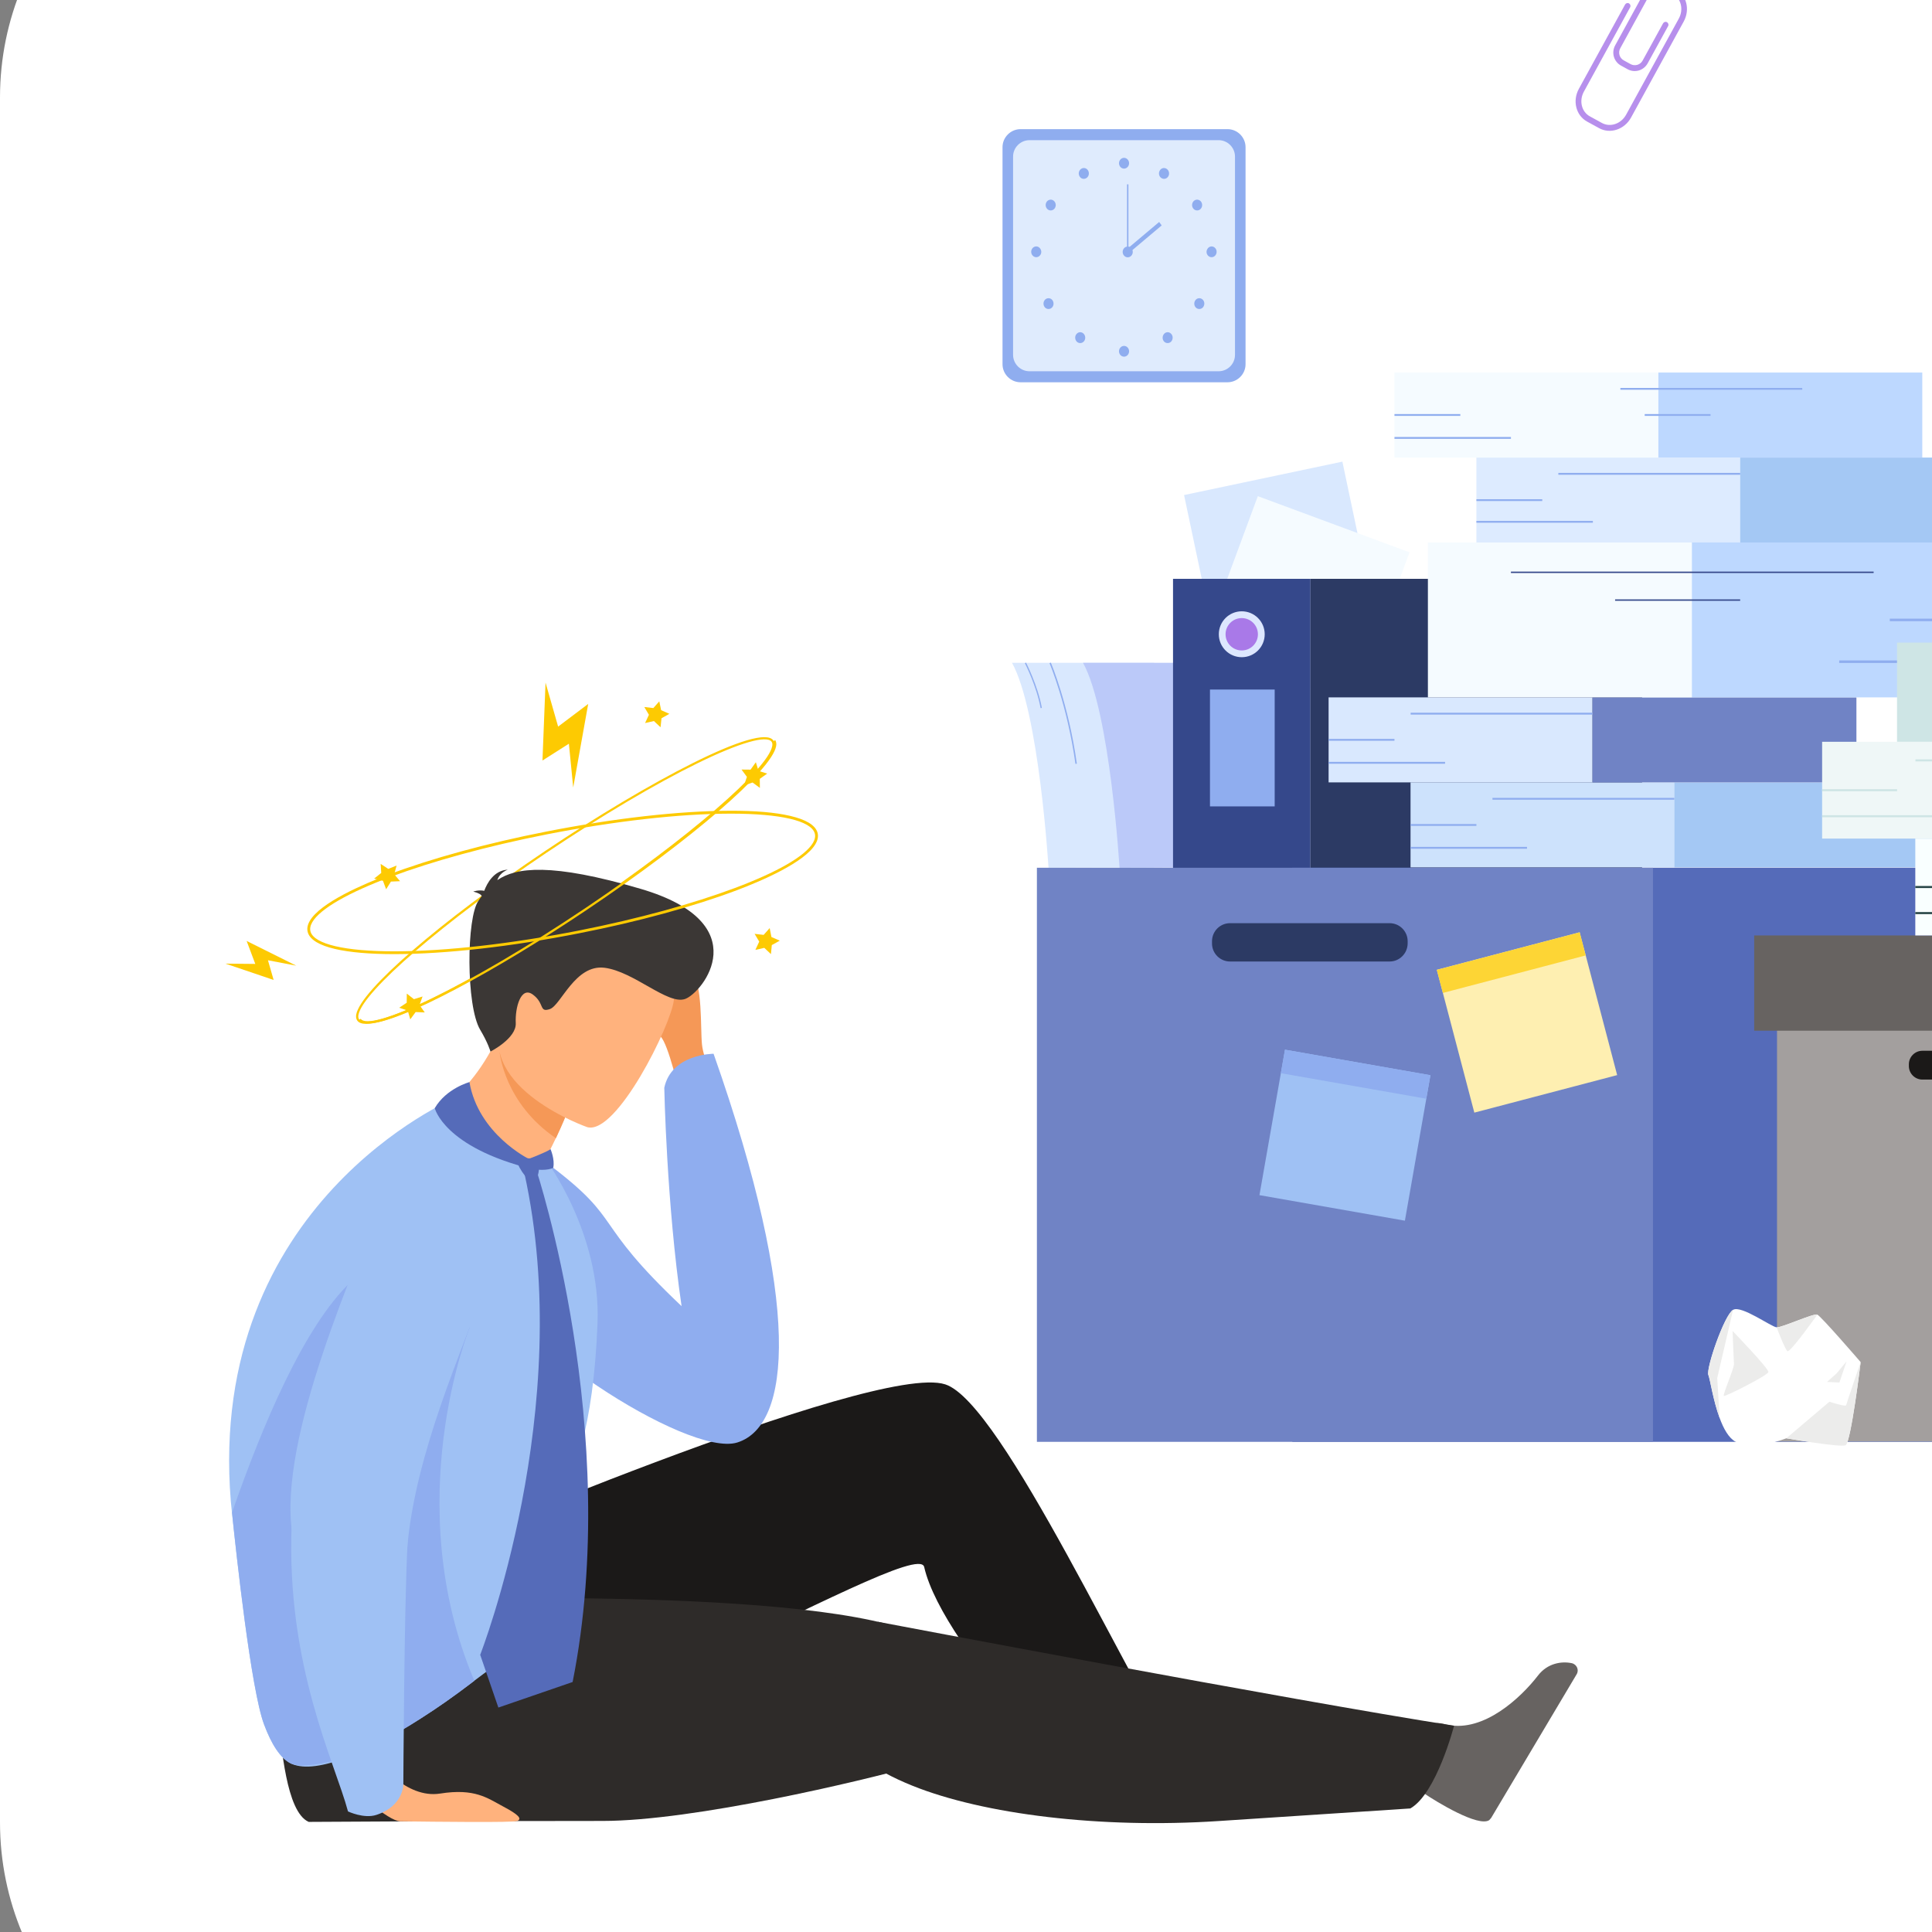<svg width="317" height="317" viewBox="0 0 317 317" fill="none" xmlns="http://www.w3.org/2000/svg">
<rect x="0" y="0" width="317" height="317" fill="#808080" stroke="none"/>
<g clip-path="url(#clip0_163_396978)">
<path d="M0 16C0 -9.957 21.043 -31 47.001 -31H330C355.958 -31 377 -9.957 377 16V299C377 324.957 355.958 346 330 346H47.001C21.043 346 0 324.957 0 299V16Z" fill="white"/>
<path d="M220.256 75.744L194.28 81.226L199.762 107.202L225.738 101.72L220.256 75.744Z" fill="#D9E8FE"/>
<path d="M231.277 90.627L206.382 81.41L197.165 106.305L222.06 115.522L231.277 90.627Z" fill="#F5FBFF"/>
<path d="M201.412 62.723H167.448C165.829 62.723 164.492 61.386 164.492 59.767V24.146C164.492 22.527 165.829 21.19 167.448 21.19H201.412C203.031 21.19 204.368 22.527 204.368 24.146V59.767C204.368 61.386 203.031 62.723 201.412 62.723Z" fill="#8FADEF"/>
<path d="M199.943 60.916H168.916C167.429 60.916 166.224 59.692 166.224 58.224V25.69C166.224 24.203 167.448 22.998 168.916 22.998H199.943C201.431 22.998 202.636 24.222 202.636 25.69V58.224C202.636 59.711 201.431 60.916 199.943 60.916Z" fill="#DFEBFD"/>
<path d="M183.603 26.782C183.603 26.292 183.979 25.897 184.431 25.897C184.883 25.897 185.259 26.292 185.259 26.782C185.259 27.271 184.883 27.666 184.431 27.666C183.979 27.666 183.603 27.271 183.603 26.782Z" fill="#8FADEF"/>
<path d="M190.268 28.025C190.494 27.592 190.983 27.441 191.397 27.686C191.793 27.931 191.943 28.458 191.717 28.891C191.491 29.324 191.002 29.474 190.588 29.23C190.192 29.004 190.042 28.458 190.268 28.025Z" fill="#8FADEF"/>
<path d="M195.97 32.9C196.346 32.636 196.874 32.749 197.118 33.164C197.363 33.578 197.25 34.124 196.874 34.387C196.497 34.651 195.97 34.538 195.725 34.124C195.48 33.71 195.593 33.164 195.97 32.9Z" fill="#8FADEF"/>
<path d="M198.795 40.432C199.247 40.432 199.623 40.828 199.623 41.317C199.623 41.806 199.247 42.202 198.795 42.202C198.343 42.202 197.966 41.806 197.966 41.317C197.985 40.846 198.343 40.432 198.795 40.432Z" fill="#8FADEF"/>
<path d="M197.363 49.185C197.683 49.524 197.683 50.089 197.363 50.447C197.043 50.785 196.515 50.785 196.195 50.447C195.875 50.108 195.875 49.543 196.195 49.185C196.515 48.846 197.043 48.846 197.363 49.185Z" fill="#8FADEF"/>
<path d="M192.169 54.778C192.489 55.117 192.489 55.681 192.169 56.039C191.849 56.378 191.322 56.378 191.002 56.039C190.682 55.7 190.682 55.136 191.002 54.778C191.322 54.42 191.849 54.42 192.169 54.778Z" fill="#8FADEF"/>
<path d="M183.602 57.639C183.602 57.149 183.979 56.754 184.431 56.754C184.883 56.754 185.259 57.149 185.259 57.639C185.259 58.128 184.883 58.523 184.431 58.523C183.979 58.523 183.602 58.128 183.602 57.639Z" fill="#8FADEF"/>
<path d="M178.555 28.024C178.329 27.591 177.84 27.44 177.426 27.685C177.03 27.93 176.88 28.457 177.106 28.89C177.331 29.323 177.821 29.473 178.235 29.229C178.631 29.003 178.781 28.457 178.555 28.024Z" fill="#8FADEF"/>
<path d="M172.85 32.9C172.474 32.636 171.947 32.749 171.702 33.164C171.457 33.578 171.57 34.124 171.947 34.387C172.323 34.651 172.85 34.538 173.095 34.124C173.34 33.71 173.227 33.164 172.85 32.9Z" fill="#8FADEF"/>
<path d="M170.026 40.43C169.574 40.43 169.198 40.826 169.198 41.315C169.198 41.805 169.574 42.2 170.026 42.2C170.478 42.2 170.855 41.805 170.855 41.315C170.836 40.845 170.478 40.43 170.026 40.43Z" fill="#8FADEF"/>
<path d="M171.456 49.185C171.136 49.524 171.136 50.089 171.456 50.447C171.776 50.785 172.304 50.785 172.624 50.447C172.944 50.108 172.944 49.543 172.624 49.185C172.304 48.846 171.776 48.846 171.456 49.185Z" fill="#8FADEF"/>
<path d="M176.655 54.777C176.335 55.116 176.335 55.681 176.655 56.038C176.975 56.377 177.503 56.377 177.823 56.038C178.143 55.699 178.143 55.135 177.823 54.777C177.503 54.419 176.975 54.419 176.655 54.777Z" fill="#8FADEF"/>
<path d="M184.206 41.336C184.206 40.846 184.582 40.451 185.034 40.451C185.486 40.451 185.863 40.846 185.863 41.336C185.863 41.825 185.486 42.221 185.034 42.221C184.582 42.221 184.206 41.825 184.206 41.336Z" fill="#8FADEF"/>
<path d="M185.148 30.245H184.922V41.315H185.148V30.245Z" fill="#8FADEF"/>
<path d="M185.13 41.599L184.716 41.034L190.195 36.421L190.609 36.986L185.13 41.599Z" fill="#8FADEF"/>
<path d="M267.057 11.36L265.965 10.758C264.797 10.117 264.364 8.649 265.005 7.463L270.05 -1.744C270.69 -2.911 272.159 -3.344 273.345 -2.704L274.908 -1.838C275.134 -1.706 275.228 -1.424 275.096 -1.198C274.964 -0.972 274.682 -0.878 274.456 -1.009L272.893 -1.876C272.178 -2.271 271.274 -2.007 270.897 -1.292L265.852 7.915C265.456 8.63 265.72 9.534 266.435 9.91L267.527 10.513C268.243 10.908 269.147 10.645 269.523 9.929L272.874 3.829C273.006 3.603 273.289 3.509 273.514 3.641C273.74 3.773 273.834 4.055 273.703 4.281L270.351 10.381C269.693 11.586 268.224 12 267.057 11.36Z" fill="#B78FEC"/>
<path d="M262.367 21.022L260.409 19.948C258.583 18.951 257.981 16.541 259.054 14.583L266.641 0.745C266.773 0.519 267.055 0.425 267.281 0.557C267.507 0.688 267.601 0.971 267.47 1.197L259.882 15.035C259.054 16.541 259.506 18.367 260.88 19.101L262.838 20.174C264.212 20.927 265.982 20.325 266.811 18.819L275.452 3.061C276.281 1.554 275.829 -0.272 274.454 -1.006C274.229 -1.138 274.134 -1.42 274.266 -1.646C274.398 -1.872 274.68 -1.966 274.906 -1.835C276.733 -0.837 277.335 1.573 276.262 3.531L267.62 19.29C266.547 21.247 264.194 22.038 262.367 21.022Z" fill="#B78FEC"/>
<path d="M172.037 142.381C172.037 142.381 170.494 116.776 166.05 108.756H189.358V142.325L172.037 142.381Z" fill="#D9E8FE"/>
<path d="M183.689 142.381C183.689 142.381 182.146 116.776 177.702 108.756H201.01V142.325L183.689 142.381Z" fill="#BBC9F9"/>
<path d="M215.023 94.976H192.468V167.761H215.023V94.976Z" fill="#35488B"/>
<path d="M269.432 94.976H215.022V167.761H269.432V94.976Z" fill="#2C3A64"/>
<path d="M203.747 107.833C205.826 107.833 207.512 106.147 207.512 104.067C207.512 101.988 205.826 100.302 203.747 100.302C201.667 100.302 199.981 101.988 199.981 104.067C199.981 106.147 201.667 107.833 203.747 107.833Z" fill="#DDE7FE"/>
<path d="M203.744 106.725C205.21 106.725 206.398 105.536 206.398 104.07C206.398 102.604 205.21 101.415 203.744 101.415C202.278 101.415 201.089 102.604 201.089 104.07C201.089 105.536 202.278 106.725 203.744 106.725Z" fill="#A979E8"/>
<path d="M209.148 113.143H198.529V132.309H209.148V113.143Z" fill="#8FADEF"/>
<path d="M274.74 128.374H231.438V142.325H274.74V128.374Z" fill="#CDE2FC"/>
<path d="M318.024 128.374H274.721V142.325H318.024V128.374Z" fill="#A4C8F4"/>
<path d="M242.247 135.207H231.44V135.508H242.247V135.207Z" fill="#8FADEF"/>
<path d="M274.722 130.915H244.881V131.216H274.722V130.915Z" fill="#8FADEF"/>
<path d="M250.55 138.957H231.44V139.258H250.55V138.957Z" fill="#8FADEF"/>
<path d="M261.297 114.424H217.994V128.374H261.297V114.424Z" fill="#D9E8FE"/>
<path d="M304.599 114.424H261.296V128.374H304.599V114.424Z" fill="#7083C5"/>
<path d="M228.803 121.241H217.996V121.543H228.803V121.241Z" fill="#8FADEF"/>
<path d="M261.299 116.947H231.458V117.248H261.299V116.947Z" fill="#8FADEF"/>
<path d="M237.106 125.006H217.996V125.308H237.106V125.006Z" fill="#8FADEF"/>
<path opacity="0.5" d="M285.545 75.075H242.243V89.026H285.545V75.075Z" fill="#BDD8FF"/>
<path d="M328.83 75.075H285.528V89.026H328.83V75.075Z" fill="#A4C8F4"/>
<path d="M253.054 81.91H242.247V82.211H253.054V81.91Z" fill="#8FADEF"/>
<path d="M285.532 77.597H255.691V77.898H285.532V77.597Z" fill="#8FADEF"/>
<path d="M261.356 85.468H242.247V85.769H261.356V85.468Z" fill="#8FADEF"/>
<path d="M272.102 61.124H228.799V75.075H272.102V61.124Z" fill="#F5FBFF"/>
<path d="M315.405 61.124H272.103V75.075H315.405V61.124Z" fill="#BDD8FF"/>
<path d="M239.61 67.937H228.803V68.238H239.61V67.937Z" fill="#8FADEF"/>
<path d="M280.666 67.937H269.859V68.238H280.666V67.937Z" fill="#8FADEF"/>
<path d="M295.71 63.65H265.869V63.951H295.71V63.65Z" fill="#8FADEF"/>
<path d="M247.912 71.704H228.803V72.005H247.912V71.704Z" fill="#8FADEF"/>
<path d="M277.584 114.426H320.887V89.009H277.584V114.426Z" fill="#BDD8FF"/>
<path d="M234.288 114.426H277.591V89.009H234.288V114.426Z" fill="#F5FBFF"/>
<path d="M320.883 101.508H310.076V101.923H320.883V101.508Z" fill="#8FADEF"/>
<path d="M307.423 93.79H247.91V94.016H307.423V93.79Z" fill="#35488B"/>
<path d="M320.885 108.361H301.775V108.775H320.885V108.361Z" fill="#8FADEF"/>
<path d="M285.526 98.345H265.004V98.571H285.526V98.345Z" fill="#35488B"/>
<path d="M339.523 142.381H212.045V236.573H339.523V142.381Z" fill="#556BB9"/>
<path d="M271.217 142.381H170.134V236.573H271.217V142.381Z" fill="#7083C5"/>
<path d="M228.01 157.762H201.821C200.202 157.762 198.865 156.444 198.865 154.806V154.43C198.865 152.811 200.183 151.474 201.821 151.474H228.01C229.629 151.474 230.966 152.792 230.966 154.43V154.806C230.947 156.444 229.629 157.762 228.01 157.762Z" fill="#2C3A64"/>
<path d="M234.704 176.423L210.839 172.234L206.649 196.098L230.514 200.288L234.704 176.423Z" fill="#9FC1F4"/>
<path d="M234.698 176.419L210.833 172.23L210.156 176.087L234.021 180.276L234.698 176.419Z" fill="#8FADEF"/>
<path d="M259.185 152.966L235.749 159.123L241.906 182.559L265.342 176.402L259.185 152.966Z" fill="#FEEFB1"/>
<path d="M259.187 152.975L235.751 159.132L236.746 162.919L260.182 156.762L259.187 152.975Z" fill="#FDD535"/>
<path d="M170.74 116.191C170.082 112.558 168.18 108.849 168.161 108.811L168.349 108.717C168.368 108.755 170.289 112.501 170.948 116.154L170.74 116.191Z" fill="#8FADEF"/>
<path d="M176.46 125.341C175.086 115.551 172.224 108.868 172.205 108.811L172.412 108.717C172.45 108.792 175.312 115.495 176.686 125.304L176.46 125.341Z" fill="#8FADEF"/>
<path d="M367.706 165.556H291.569V236.516H367.706V165.556Z" fill="#A39F9E"/>
<path d="M335.155 177.135H315.424C314.2 177.135 313.203 176.137 313.203 174.913V174.631C313.203 173.407 314.2 172.409 315.424 172.409H335.155C336.379 172.409 337.377 173.407 337.377 174.631V174.913C337.377 176.137 336.379 177.135 335.155 177.135Z" fill="#1B1918"/>
<path d="M367.708 153.488H287.824V169.115H367.708V153.488Z" fill="#676361"/>
<path d="M361.002 121.722V105.437L311.26 105.437V121.722L361.002 121.722Z" fill="#CEE5E5"/>
<path d="M363.549 137.6H314.259V153.49H363.549V137.6Z" fill="#F9FFFF"/>
<path d="M326.552 145.375H314.258V145.714H326.552V145.375Z" fill="#294748"/>
<path d="M336.004 149.65H314.258V149.989H336.004V149.65Z" fill="#294748"/>
<path d="M348.262 121.708H298.972V137.598H348.262V121.708Z" fill="#EFF7F7"/>
<path d="M311.271 129.484H298.977V129.823H311.271V129.484Z" fill="#CEE5E5"/>
<path d="M348.265 124.591H314.282V124.93H348.265V124.591Z" fill="#CEE5E5"/>
<path d="M320.723 133.759H298.977V134.098H320.723V133.759Z" fill="#CEE5E5"/>
<path d="M60.11 167.994C59.385 167.994 58.864 167.821 58.612 167.443C58.439 167.19 58.376 166.844 58.455 166.434C59.195 162.477 72.233 151.205 89.416 139.65C106.205 128.363 124.823 118.478 126.904 121.505C127.077 121.757 127.14 122.104 127.062 122.514C126.321 126.471 113.283 137.742 96.1 149.298C81.392 159.182 65.281 167.994 60.11 167.994ZM58.912 167.238C59.7 168.373 64.177 167.08 70.924 163.785C77.955 160.349 86.815 155.099 95.895 148.998C112.732 137.664 125.974 126.234 126.699 122.435C126.762 122.136 126.731 121.883 126.604 121.71C125.816 120.575 121.339 121.868 114.592 125.162C107.561 128.599 98.701 133.849 89.621 139.949C72.769 151.284 59.526 162.698 58.817 166.497C58.754 166.812 58.785 167.064 58.912 167.238Z" fill="#FDCA02"/>
<path d="M155.091 227.143C143.41 223.376 68.796 255.488 68.796 255.488C68.796 255.488 56.642 264.111 68.245 282.161C77.877 297.153 150.331 251.358 151.639 257.112C154.776 270.842 181.497 297.201 181.497 297.201C185.958 298.667 195.89 292.708 195.89 292.708C185.47 276.849 164.44 230.139 155.091 227.143Z" fill="#1B1918"/>
<path d="M117.084 176.557C117.084 176.557 115.445 173.971 115.177 171.339C114.909 168.722 115.318 161.328 113.474 159.61C111.63 157.892 105.765 153.619 103.653 154.534C101.54 155.448 108.477 159.705 108.682 161.864C108.887 164.024 108.76 164.26 107.956 164.402C107.152 164.544 104.488 161.376 104.473 162.384C104.457 163.393 107.074 168.958 108.366 170.062C109.659 171.181 111.598 179.741 111.598 179.741L117.084 176.557Z" fill="#F59857"/>
<path d="M117.082 172.899C117.082 172.899 110.177 172.899 108.995 178.479C108.995 178.479 109.358 197.381 111.833 214.312C96.935 200.234 102.453 200.455 90.346 191.28C85.427 187.56 80.997 200.376 81.108 209.441C81.234 218.505 112.841 239.236 120.976 236.682C129.804 233.923 131.617 214.154 117.082 172.899Z" fill="#8FADEF"/>
<path d="M244.366 298.635C244.398 298.604 244.618 298.32 244.666 298.288L258.68 274.736C259.137 274.027 258.728 273.081 257.892 272.892C256.174 272.529 253.888 272.923 252.359 274.909C249.553 278.551 243.499 284.226 237.54 283.012C237.351 282.965 237.162 282.934 236.973 282.871C230.856 281.152 233.173 293.921 233.173 293.921C233.173 293.921 233.378 294.063 233.725 294.3C235.617 295.592 242.6 299.865 244.366 298.635Z" fill="#676361"/>
<path d="M55.491 262.834C55.491 262.834 120.457 259.965 145.586 266.475C145.586 266.475 170.557 284.037 149.716 289.87C141.613 292.14 113.883 298.777 98.875 298.777C74.235 298.777 50.652 298.934 50.652 298.934C46.852 297.263 46.269 286.039 45.654 283.012C41.382 261.982 55.491 262.834 55.491 262.834Z" fill="#2E2B29"/>
<path d="M144.041 266.098C144.041 266.098 212.143 279.025 238.581 283.155C238.581 283.155 235.711 294.269 231.408 296.728C231.408 296.728 215.675 297.753 199.958 298.793C180.536 300.07 161.382 297.69 149.732 293.008C123.421 282.445 144.041 266.098 144.041 266.098Z" fill="#2E2B29"/>
<path d="M92.948 204.93C80.967 204.394 65.328 185.95 65.328 185.95C65.328 185.95 74.188 183.27 80.068 173.212C81.219 171.257 82.244 169.034 83.079 166.48L87.052 173.086L92.916 182.828C92.916 182.828 92.38 184.247 91.198 186.754C90.804 187.589 90.331 188.535 89.779 189.607C89.117 190.884 88.345 192.303 87.462 193.879C91.166 198.088 92.948 204.93 92.948 204.93Z" fill="#FFB27D"/>
<path d="M92.931 182.83C92.931 182.83 92.395 184.249 91.212 186.755C82.747 181.001 81.99 172.709 81.99 172.709C81.99 172.709 82.652 172.614 87.066 173.087L92.931 182.83Z" fill="#F59857"/>
<path d="M96.353 184.942C96.353 184.942 78.255 178.636 82.37 167.428C86.469 156.219 86.894 147.864 98.623 151.411C110.352 154.958 111.014 160.05 110.557 164.133C110.1 168.216 101.161 186.282 96.353 184.942Z" fill="#FFB27D"/>
<path d="M79.06 147.014C78.918 146.777 78.555 146.525 77.657 146.288C77.657 146.288 78.477 145.973 79.454 146.162C79.911 144.917 81.046 142.804 83.332 142.694C83.332 142.694 82.039 143.088 81.598 144.412C84.656 142.316 90.426 141.528 105.087 145.831C124.399 151.491 115.271 162.92 112.402 163.913C109.548 164.906 104.015 159.404 99.191 158.79C94.367 158.191 92.034 164.954 90.221 165.568C88.408 166.183 89.401 164.638 87.431 163.188C85.46 161.738 84.499 165.348 84.625 167.87C84.751 170.377 80.479 172.536 80.479 172.536C80.479 172.536 80.053 171.07 78.792 168.974C76.443 165.048 76.522 150.466 78.524 147.77C78.697 147.486 78.871 147.25 79.06 147.014Z" fill="#3B3735"/>
<path d="M98.04 217.118C96.685 252.21 84.909 246.803 91.025 257.191C94.935 263.812 86.769 269.031 77.814 275.778C77.546 275.967 77.294 276.172 77.026 276.377C74.457 278.332 71.745 280.239 69.018 281.973C64.809 284.669 60.584 286.955 56.911 288.358C53.159 289.792 49.959 290.313 47.909 289.43C47.846 289.398 47.783 289.382 47.72 289.351C45.97 288.484 44.504 286.135 43.322 282.951C41.178 277.275 38.75 254.874 38.056 248.174C37.93 246.976 37.867 246.282 37.867 246.282C33.91 197.412 74.472 180.245 74.472 180.245C74.472 180.245 78.019 190.854 89.496 190.208C89.512 190.224 98.624 202.252 98.04 217.118Z" fill="#9FC1F4"/>
<path d="M77.83 275.777C77.562 275.966 77.309 276.171 77.041 276.376C74.472 278.331 71.76 280.238 69.033 281.972C64.824 284.668 60.599 286.954 56.926 288.357C52.859 289.508 49.485 290.028 47.924 289.429C47.861 289.397 47.798 289.382 47.735 289.35C45.985 288.483 44.519 286.134 43.337 282.95C41.193 277.274 38.765 254.873 38.072 248.173C43.053 233.843 49.895 217.653 57.493 210.401C72.47 196.103 77.041 217.874 77.041 217.874C77.041 217.874 65.439 246.455 77.83 275.777Z" fill="#8FADEF"/>
<path d="M62.473 197.254C56.53 212.009 44.202 240.496 48.585 254.337C48.585 254.337 66.335 259.019 66.856 253.533C69.741 222.808 96.162 189.214 75.763 189.86C70.056 190.049 64.601 191.957 62.473 197.254Z" fill="#9FC1F4"/>
<path d="M87.997 191.957C87.997 191.957 102.154 234.726 93.956 275.981L81.77 280.175L78.791 271.52C78.791 271.52 94.587 231.179 86.027 192.429L87.997 191.957Z" fill="#556BB9"/>
<path d="M61.924 288.862C61.924 288.862 66.559 295.183 72.218 294.285C77.894 293.386 79.974 295.026 82.513 296.381C85.051 297.721 85.744 298.431 84.846 298.793C84.168 299.061 71.761 298.92 65.676 298.841C63.674 298.809 57.951 293.481 57.951 293.481L61.924 288.862Z" fill="#FFB27D"/>
<path d="M47.846 250.333C46.979 273.412 54.94 289.161 57.099 297.216C57.099 297.216 59.716 298.462 61.766 297.784C66.227 296.318 66.18 292.771 66.18 292.771C66.18 292.771 66.306 264.064 66.858 253.517C67.409 243.254 48.035 245.509 47.846 250.333Z" fill="#9FC1F4"/>
<path d="M77.026 177.549C77.026 177.549 73.227 178.574 71.335 181.821C71.335 181.821 72.817 188.221 87.305 191.816L86.753 190.145C86.753 190.145 78.492 186.077 77.026 177.549Z" fill="#556BB9"/>
<path d="M86.753 190.144C86.753 190.144 89.701 189.041 90.331 188.552C90.331 188.552 91.072 190.239 90.773 191.611C90.773 191.611 89.811 192.21 87.305 191.815C84.798 191.421 86.753 190.144 86.753 190.144Z" fill="#556BB9"/>
<path d="M87.998 190.128C87.998 190.128 85.113 189.876 84.813 190.254C84.514 190.633 86.5 194.038 87.477 193.864C88.471 193.707 88.786 190.522 87.998 190.128Z" fill="#556BB9"/>
<path d="M60.378 167.933C59.653 167.933 59.132 167.759 58.88 167.381L59.18 167.16C60.693 169.336 75.906 162.526 96.163 148.921C113 137.586 126.242 126.173 126.967 122.373C127.03 122.074 126.999 121.822 126.872 121.648L127.188 121.427C127.361 121.68 127.424 122.027 127.345 122.436C126.604 126.393 113.567 137.665 96.384 149.22C81.66 159.12 65.549 167.933 60.378 167.933Z" fill="#FDCA02"/>
<path d="M64.683 156.55C60.663 156.55 57.416 156.266 55.004 155.714C52.418 155.115 50.921 154.217 50.526 153.05C50.322 152.435 50.432 151.773 50.842 151.08C52.592 148.084 59.638 145.057 63.69 143.528C70.737 140.864 79.927 138.342 89.607 136.45C100.721 134.259 111.456 133.045 119.827 133.029C123.91 133.013 127.205 133.297 129.633 133.865C132.218 134.464 133.716 135.362 134.11 136.529C134.315 137.144 134.205 137.806 133.795 138.499C132.045 141.495 124.998 144.522 120.947 146.051C113.9 148.715 104.709 151.237 95.03 153.129C83.916 155.32 73.18 156.534 64.809 156.55C64.778 156.55 64.73 156.55 64.683 156.55ZM119.953 133.502C119.906 133.502 119.859 133.502 119.812 133.502C111.472 133.518 100.768 134.732 89.686 136.907C70.027 140.785 53.853 146.839 51.236 151.316C50.905 151.884 50.81 152.42 50.968 152.908C51.63 154.926 56.627 156.093 64.683 156.093C64.73 156.093 64.778 156.093 64.825 156.093C73.164 156.077 83.868 154.863 94.951 152.688C114.609 148.809 130.784 142.756 133.401 138.279C133.732 137.711 133.826 137.175 133.669 136.687C133.006 134.653 128.009 133.502 119.953 133.502Z" fill="#FDCA02"/>
<path d="M62.553 143.229L61.387 144.16L62.837 144.522L63.357 145.909L64.145 144.648L65.643 144.585L64.681 143.45L65.076 142.016L63.704 142.567L62.459 141.748L62.553 143.229Z" fill="#FDCA02"/>
<path d="M122.552 127.465L122.079 128.868L123.482 128.395L124.68 129.278L124.664 127.796L125.878 126.929L124.459 126.488L124.018 125.069L123.151 126.283L121.669 126.267L122.552 127.465Z" fill="#FDCA02"/>
<path d="M106.474 117.282L105.844 118.637L107.294 118.306L108.382 119.331L108.54 117.849L109.832 117.124L108.477 116.525L108.177 115.075L107.2 116.178L105.718 116.005L106.474 117.282Z" fill="#FDCA02"/>
<path d="M124.572 154.501L123.941 155.856L125.407 155.525L126.495 156.55L126.637 155.068L127.945 154.343L126.574 153.744L126.29 152.278L125.297 153.397L123.815 153.224L124.572 154.501Z" fill="#FDCA02"/>
<path d="M66.732 164.528L65.503 165.347L66.906 165.82L67.316 167.255L68.198 166.057L69.696 166.12L68.829 164.906L69.334 163.503L67.915 163.944L66.748 163.03L66.732 164.528Z" fill="#FDCA02"/>
<path d="M36.999 158.111L44.898 160.791L43.967 157.56L48.602 158.442L40.468 154.391L41.886 158.159L36.999 158.111Z" fill="#FDCA02"/>
<path d="M89.511 112L89.007 124.785L93.342 122.026L94.052 129.215L96.511 115.5L91.577 119.22L89.511 112Z" fill="#FDCA02"/>
<path d="M280.31 225.618C280.592 226.276 281.082 229.759 282.155 232.659C282.795 234.41 283.642 235.954 284.772 236.556C287.784 238.156 293.093 235.991 293.093 235.991C293.093 235.991 301.923 237.516 302.808 237.14C303.693 236.782 305.293 223.49 305.293 223.49C305.293 223.49 298.779 215.94 298.177 215.696C297.574 215.451 292.359 217.842 291.512 217.785C290.646 217.729 285.77 214.152 284.376 214.905C282.964 215.677 279.877 224.563 280.31 225.618Z" fill="white"/>
<path d="M291.51 217.804C291.51 217.804 292.866 221.382 293.28 221.702C293.694 222.041 298.194 215.696 298.194 215.696C297.572 215.47 292.376 217.842 291.51 217.804Z" fill="#ECECEB"/>
<path d="M284.281 218.388C284.281 218.388 290.268 224.582 290.155 225.128C290.042 225.674 283.076 229.195 282.85 229.044C282.605 228.893 284.544 224.544 284.507 223.791C284.45 223.038 284.281 218.388 284.281 218.388Z" fill="#ECECEB"/>
<path d="M280.31 225.618C280.592 226.277 281.082 229.76 282.155 232.66L281.759 226.108L284.358 214.925C282.964 215.678 279.877 224.564 280.31 225.618Z" fill="#ECECEB"/>
<path d="M293.094 235.993C293.094 235.993 301.924 237.518 302.809 237.141C303.693 236.783 305.294 223.491 305.294 223.491C305.294 223.491 302.978 230.213 302.922 230.552C302.865 230.891 300.173 229.987 300.173 229.987L293.094 235.993Z" fill="#ECECEB"/>
<path d="M302.976 223.377L301.809 226.841L299.775 226.747L301.357 225.335L302.976 223.377Z" fill="#ECECEB"/>
</g>
<defs>
<clipPath id="clip0_163_396978">
<path d="M0 16C0 -9.957 21.043 -31 47.001 -31H330C355.958 -31 377 -9.957 377 16V299C377 324.957 355.958 346 330 346H47.001C21.043 346 0 324.957 0 299V16Z" fill="white"/>
</clipPath>
</defs>
</svg>
